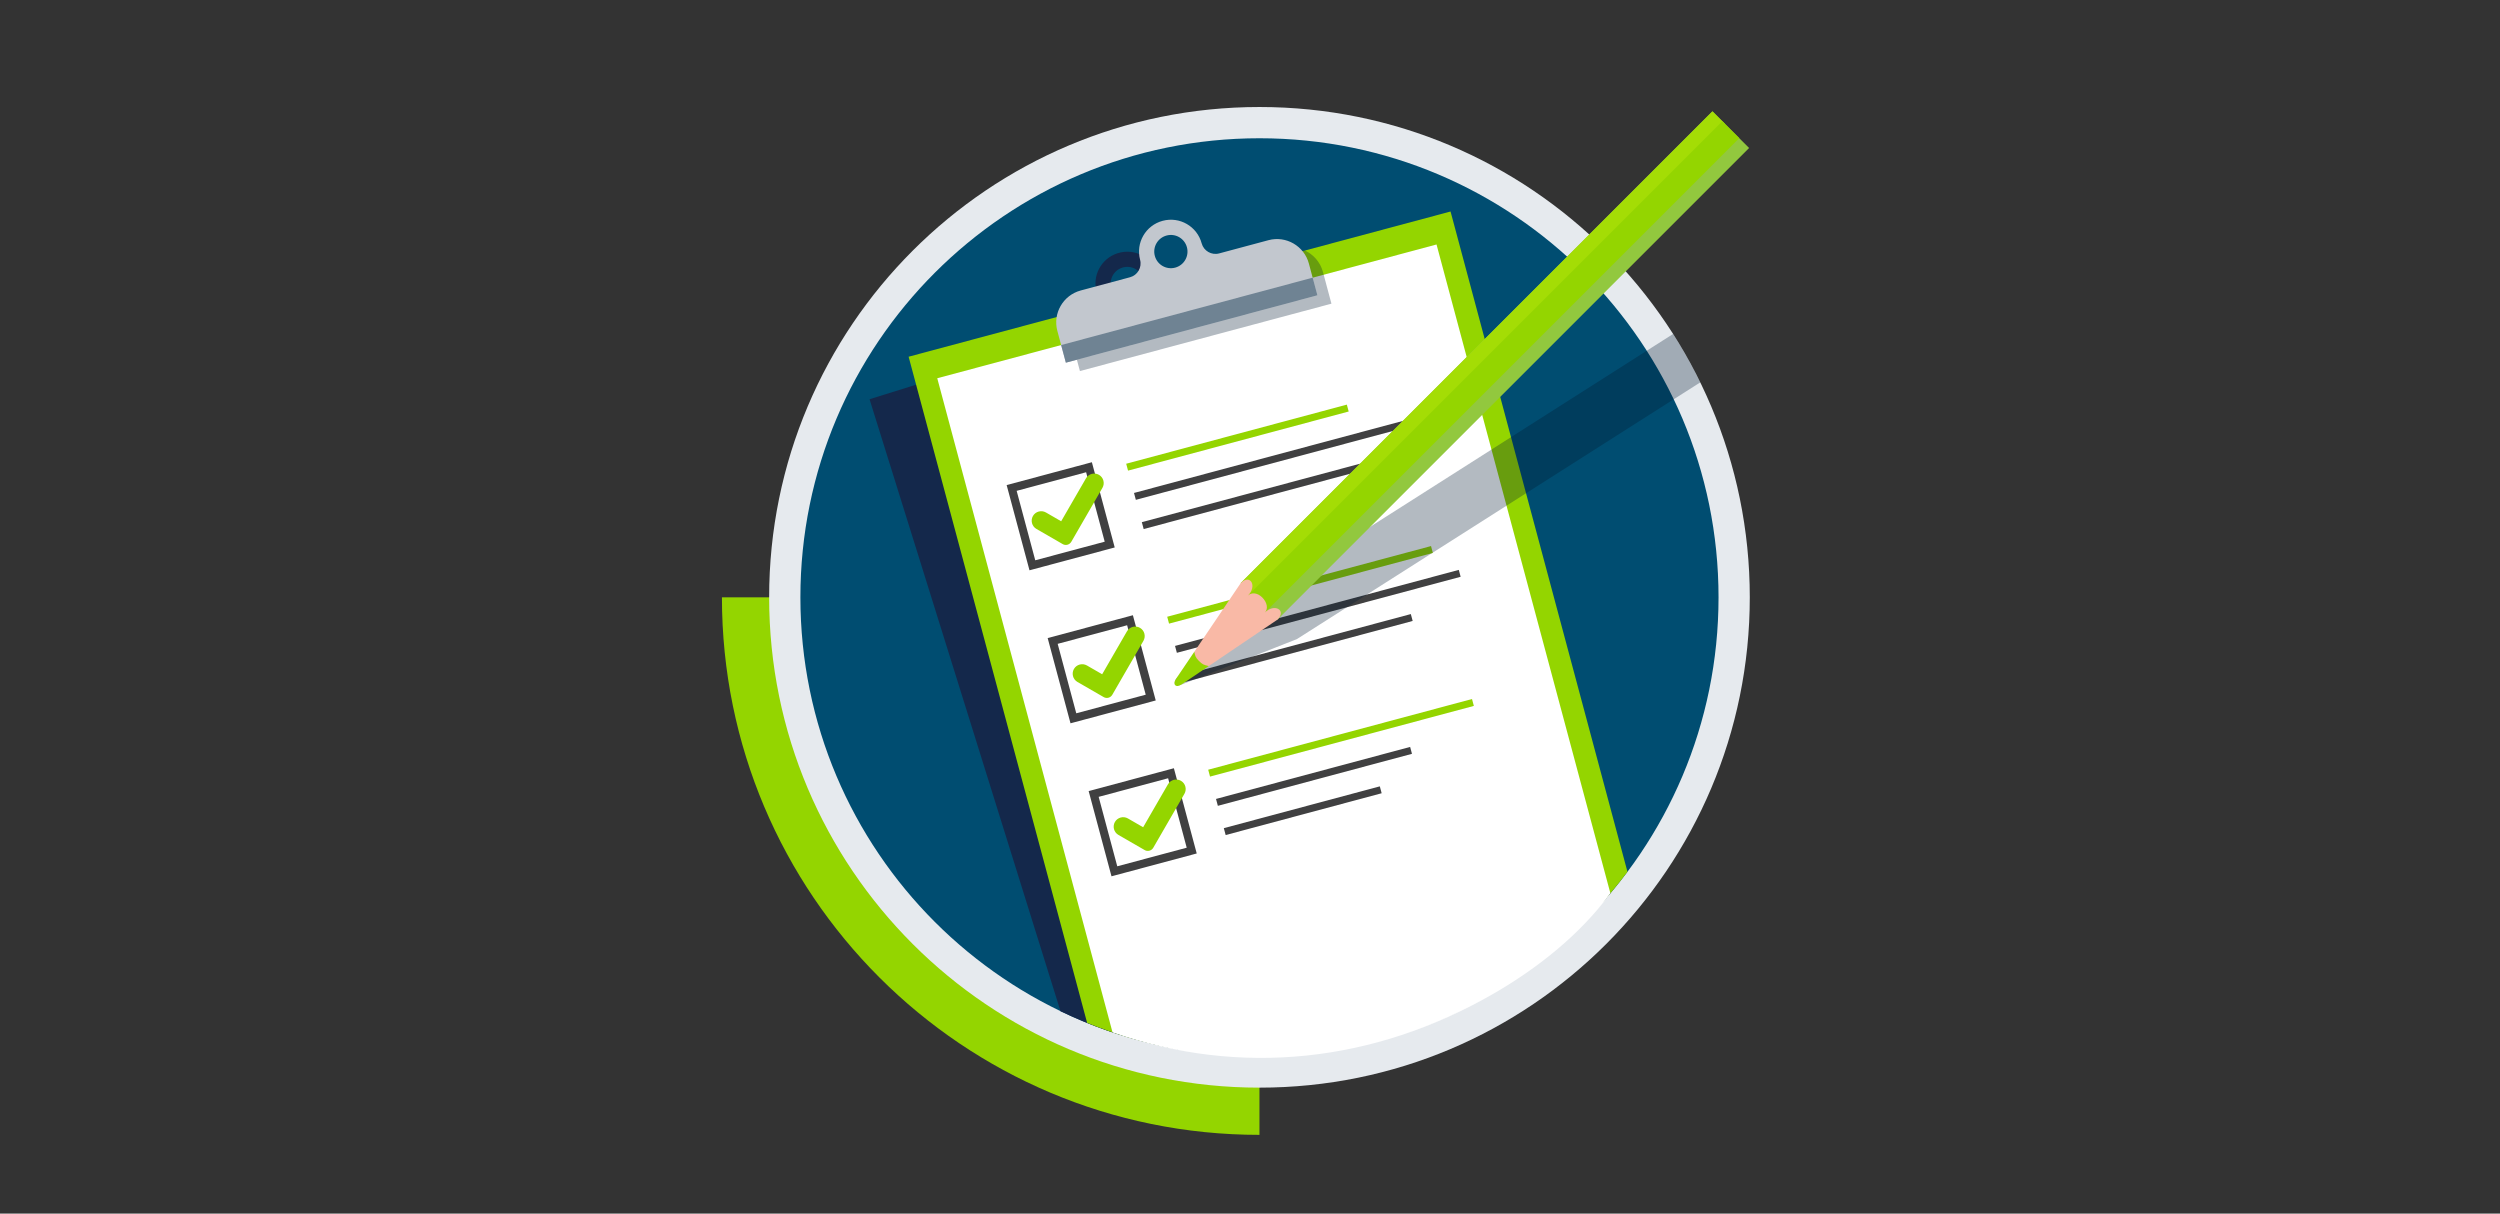 <?xml version="1.0" encoding="UTF-8"?> <svg xmlns="http://www.w3.org/2000/svg" id="a" data-name="Layer 1" viewBox="0 0 824 400"><rect x="0" y="0" width="824" height="400" fill="#333333" stroke="none"/><defs><style> .b, .c, .d, .e, .f, .g, .h, .i, .j, .k { fill-rule: evenodd; } .b, .l { fill: #94d500; } .c { fill: #14284b; } .d { fill: #a4dd05; } .e { fill: #92c83e; } .f { fill: #fff; } .g { fill: #004d71; } .h { fill: #c2c7ce; } .i, .m { fill: #404041; } .n { fill: #e6eaee; } .o { fill: #6f8393; } .j { fill: #f9b9a6; } .k { fill: #021a30; opacity: .3; } </style></defs><path class="b" d="M415.12,196.88v177.17c-97.85,0-177.17-79.32-177.17-177.17h177.17Z"></path><path class="n" d="M415.12,35.27c89.25,0,161.61,72.35,161.61,161.61s-72.35,161.61-161.61,161.61-161.61-72.35-161.61-161.61S325.87,35.27,415.12,35.27"></path><path class="g" d="M415.12,45.57c83.56,0,151.31,67.74,151.31,151.31s-67.74,151.31-151.31,151.31-151.31-67.74-151.31-151.31S331.56,45.57,415.12,45.57"></path><path class="c" d="M373.19,98.67c2.89-.9,4.5-3.97,3.6-6.86-.9-2.89-3.97-4.5-6.86-3.6-2.89.9-4.5,3.97-3.6,6.86.9,2.89,3.97,4.5,6.86,3.6M286.61,131.58l48.21-15.04c.51-4.11,3.35-7.76,7.54-9.06l16.1-5.02c2.46-.77,3.85-3.41,3.08-5.87-1.73-5.54,1.36-11.43,6.9-13.15,5.54-1.73,11.43,1.36,13.15,6.9.77,2.46,3.41,3.85,5.87,3.08l16.1-5.02c4.19-1.31,8.61.08,11.36,3.17l48.21-15.04,67.9,217.63c-27.75,33.04-69.37,54.06-115.9,54.06-23.5,0-45.75-5.36-65.59-14.92l-62.93-201.69Z"></path><path class="b" d="M299.49,117.57l178.61-47.86,58.31,217.63c-27.59,36.93-71.65,60.84-121.29,60.84-20.09,0-39.26-3.92-56.8-11.03l-58.84-219.58Z"></path><path class="f" d="M308.92,124.67l164.56-44.09,57.3,213.84c-10.18,13.9-24.47,24.98-38.46,33.06-39.42,22.77-83.5,27.48-125.63,12.79l-57.77-215.59Z"></path><path class="k" d="M430.09,82.57c2.82,1.31,5.07,3.81,5.94,7.03l2.81,10.49-82.9,22.21-2.81-10.49c-.86-3.22-.17-6.51,1.62-9.06l75.34-20.19Z"></path><path class="h" d="M387.34,88.21c2.92-.78,4.66-3.79,3.87-6.71-.78-2.92-3.79-4.66-6.71-3.87-2.92.78-4.66,3.79-3.87,6.71.78,2.92,3.79,4.66,6.71,3.87M356.17,95.75l16.29-4.37c2.49-.67,3.98-3.25,3.32-5.74-1.5-5.6,1.82-11.36,7.43-12.86,5.6-1.5,11.36,1.82,12.86,7.43.67,2.49,3.25,3.98,5.74,3.32l16.29-4.37c5.77-1.55,11.75,1.91,13.3,7.68l2.81,10.49-82.9,22.21-2.81-10.49c-1.55-5.77,1.91-11.75,7.68-13.3Z"></path><rect class="o" x="349.07" y="102.52" width="85.83" height="6.01" transform="translate(-13.96 105.05) rotate(-15)"></rect><path class="i" d="M357.98,155.65l-22.89,6.13,6.13,22.89,22.89-6.13-6.13-22.89ZM333.09,159.53l25.49-6.83,1.3-.35.35,1.3,6.83,25.49.35,1.3-1.3.35-25.49,6.83-1.3.35-.35-1.3-6.83-25.49-.35-1.3,1.3-.35Z"></path><path class="b" d="M351.83,179.54c-.51.14-1.08.08-1.57-.21l-8.65-4.99c-1.5-.86-2.01-2.78-1.15-4.28.86-1.49,2.78-2.01,4.28-1.15l5.02,2.9,8.18-14.16c.86-1.49,2.78-2.01,4.28-1.15,1.49.86,2.01,2.78,1.15,4.28l-10.27,17.79c-.29.5-.75.83-1.26.97"></path><path class="i" d="M371.5,206.08c-7.63,2.04-15.26,4.09-22.89,6.13,2.04,7.63,4.09,15.26,6.13,22.89,7.63-2.04,15.26-4.09,22.89-6.13-2.04-7.63-4.09-15.26-6.13-22.89M346.61,209.96c8.5-2.28,17-4.55,25.49-6.83.43-.12.87-.23,1.3-.35.12.43.23.87.35,1.3,2.28,8.5,4.55,17,6.83,25.49.12.43.23.87.35,1.3-.43.12-.87.23-1.3.35-8.5,2.28-17,4.55-25.49,6.83-.43.12-.87.23-1.3.35-.12-.43-.23-.87-.35-1.3-2.28-8.5-4.55-17-6.83-25.49-.12-.43-.23-.87-.35-1.3.43-.12.87-.23,1.3-.35Z"></path><path class="b" d="M365.34,229.97c-.51.14-1.08.08-1.57-.21-2.88-1.66-5.76-3.33-8.65-4.99-1.49-.86-2.01-2.78-1.15-4.28.86-1.49,2.78-2.01,4.28-1.15,1.67.97,3.35,1.93,5.02,2.9,2.72-4.72,5.45-9.44,8.18-14.16.86-1.49,2.78-2.01,4.28-1.15,1.49.86,2.01,2.78,1.15,4.28-3.42,5.93-6.85,11.86-10.27,17.79-.29.5-.75.83-1.26.97"></path><path class="i" d="M385.01,256.51c-7.63,2.04-15.26,4.09-22.89,6.13,2.04,7.63,4.09,15.26,6.13,22.89,7.63-2.04,15.26-4.09,22.89-6.13-2.04-7.63-4.09-15.26-6.13-22.89M360.12,260.39c8.5-2.28,17-4.55,25.49-6.83.43-.12.87-.23,1.3-.35.12.43.23.87.35,1.3,2.28,8.5,4.55,17,6.83,25.49.12.43.23.87.35,1.3-.43.12-.87.23-1.3.35-8.5,2.28-17,4.55-25.49,6.83-.43.12-.87.23-1.3.35-.12-.43-.23-.87-.35-1.3-2.28-8.5-4.55-17-6.83-25.49-.12-.43-.23-.87-.35-1.3.43-.12.87-.23,1.3-.35Z"></path><path class="b" d="M378.85,280.39c-.51.14-1.08.08-1.57-.21-2.88-1.66-5.76-3.33-8.65-4.99-1.49-.86-2.01-2.78-1.15-4.28.86-1.49,2.78-2.01,4.28-1.15,1.67.97,3.35,1.93,5.02,2.9,2.73-4.72,5.45-9.44,8.18-14.16.86-1.49,2.78-2.01,4.28-1.15,1.49.86,2.01,2.78,1.15,4.28-3.42,5.93-6.85,11.86-10.27,17.79-.29.5-.75.83-1.26.97"></path><rect class="m" x="372.45" y="150.1" width="95.3" height="2.35" transform="translate(-24.84 113.89) rotate(-15)"></rect><rect class="m" x="375.12" y="160.41" width="90.02" height="2.35" transform="translate(-27.51 114.25) rotate(-15)"></rect><rect class="l" x="370.21" y="143.06" width="75.29" height="2.35" transform="translate(-23.43 110.48) rotate(-15)"></rect><rect class="m" x="385.94" y="200.33" width="96.83" height="2.35" transform="translate(-37.35 119.28) rotate(-15)"></rect><rect class="m" x="388.84" y="212.42" width="77.8" height="2.35" transform="translate(-40.71 117.99) rotate(-15)"></rect><rect class="l" x="383.48" y="191.59" width="90.02" height="2.35" transform="translate(-35.29 117.47) rotate(-15)"></rect><rect class="m" x="399.97" y="254.72" width="66.24" height="2.35" transform="translate(-51.47 120.81) rotate(-15)"></rect><rect class="m" x="402.77" y="266.03" width="53.23" height="2.35" transform="translate(-54.53 120.24) rotate(-15)"></rect><rect class="l" x="396.99" y="242.01" width="90.02" height="2.35" transform="translate(-47.88 122.68) rotate(-15)"></rect><path class="k" d="M427.53,210.6l132.88-84.57c-2.69-5.5-5.68-10.83-8.95-15.96l-133.74,85.12-29.56,27.98c-.96.9-1.12,1.69-.8,2.18.31.49,1.09.68,2.32.19,12.62-4.98,25.24-9.95,37.86-14.93"></path><polygon class="e" points="408.96 192.16 412.7 200.3 421.04 204.24 576.5 48.78 564.42 36.7 408.96 192.16"></polygon><polygon class="d" points="408.96 192.16 410.91 198.26 568.44 40.73 564.42 36.7 408.96 192.16"></polygon><rect class="l" x="380.46" y="117.49" width="222.6" height="7.89" transform="translate(58.17 383.31) rotate(-45)"></rect><path class="j" d="M421.04,204.24l-22.64,15.3-5.35.61.61-5.35,15.3-22.64c3.15-3.14,5.5,1.01,2.35,4.15,1.05-1.04,3.03-1.1,4.74.62,1.71,1.71,1.95,3.86.84,4.97,3.15-3.14,7.3-.8,4.15,2.35"></path><path class="b" d="M393.66,214.8c.24,1.27.31,1.85,1.48,3.02,1.17,1.17,1.53,1.3,3.26,1.72l-8.89,6.01c-1.02.69-1.77.68-2.15.29-.39-.39-.4-1.13.29-2.15l6.01-8.89Z"></path></svg> 